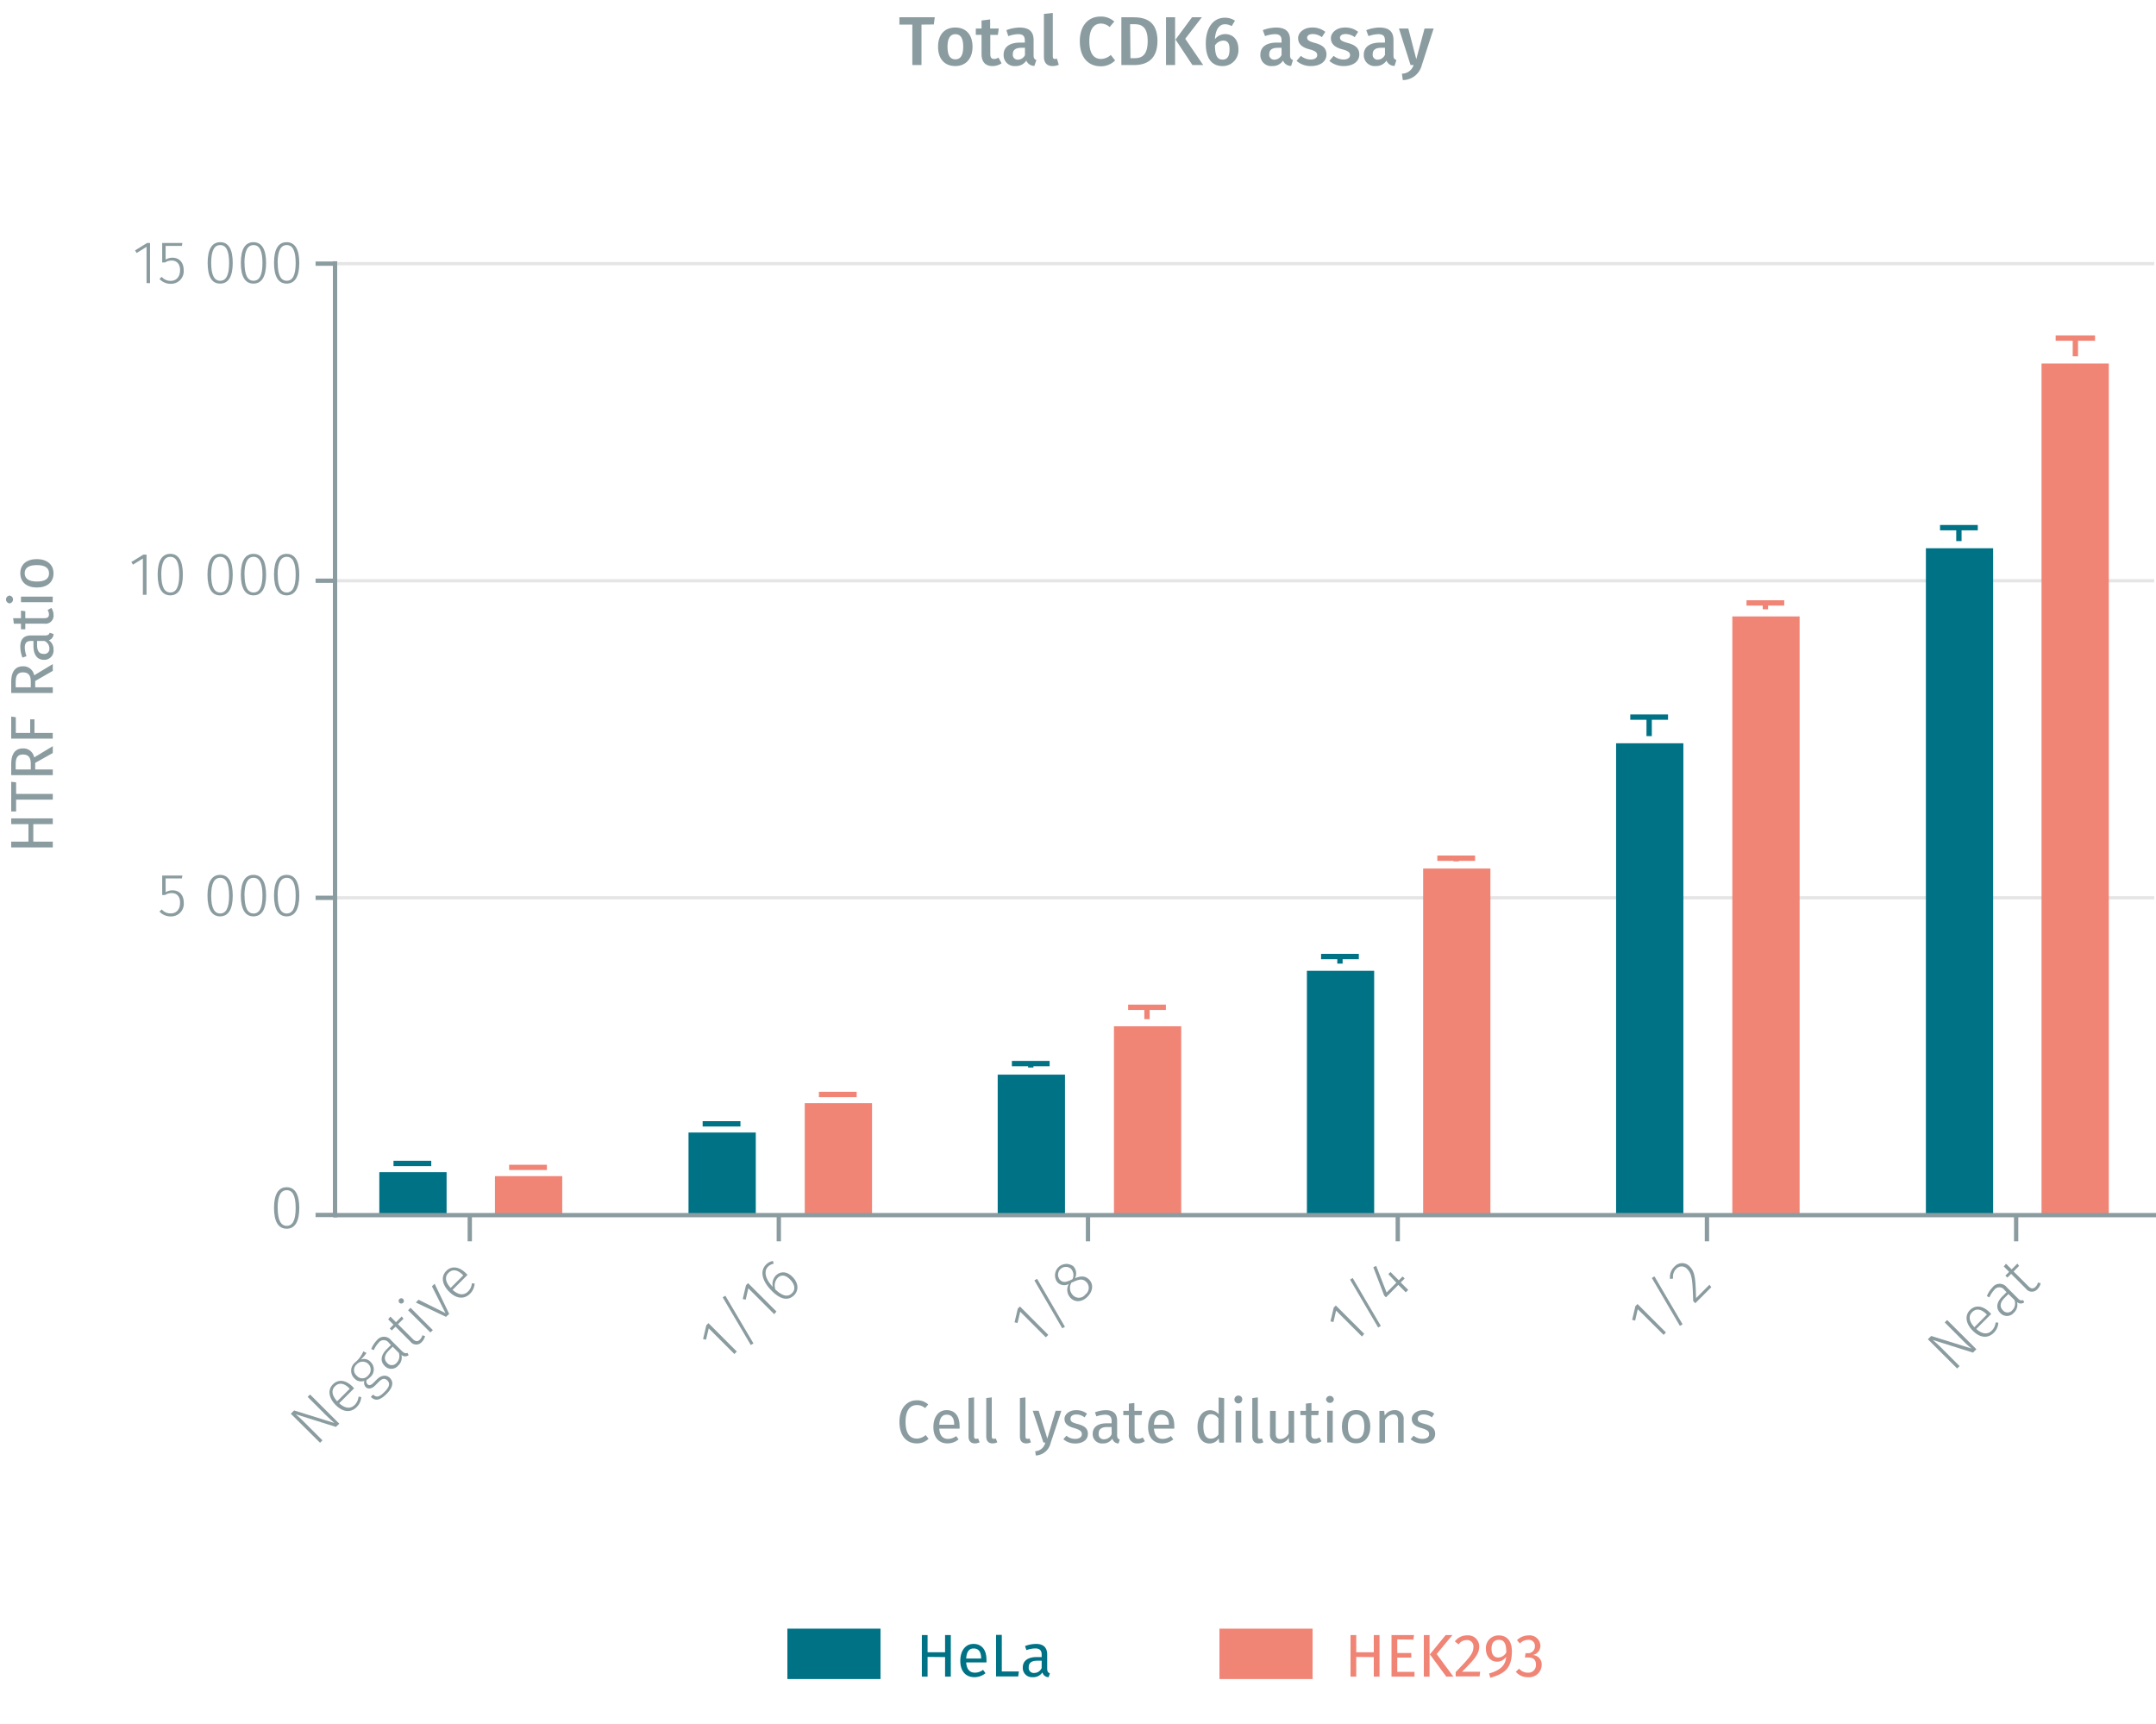 <svg id="Calque_1" data-name="Calque 1" xmlns="http://www.w3.org/2000/svg" viewBox="0 0 500.24 399.96"><line x1="77.74" y1="208.31" x2="499.83" y2="208.31" fill="none" stroke="#e5e5e5" stroke-miterlimit="10" stroke-width="0.75"/><line x1="77.74" y1="134.74" x2="499.83" y2="134.74" fill="none" stroke="#e5e5e5" stroke-miterlimit="10" stroke-width="0.75"/><line x1="77.74" y1="61.17" x2="499.83" y2="61.17" fill="none" stroke="#e5e5e5" stroke-miterlimit="10" stroke-width="0.75"/><polyline points="114.84 272.88 114.84 281.89 130.45 281.89 130.45 272.88 114.84 272.88" fill="#f08576" fill-rule="evenodd"/><polyline points="186.72 255.95 186.72 281.89 202.33 281.89 202.33 255.95 186.72 255.95" fill="#f08576" fill-rule="evenodd"/><polyline points="258.46 238.11 258.46 281.89 274.07 281.89 274.07 238.11 258.46 238.11" fill="#f08576" fill-rule="evenodd"/><polyline points="330.2 201.51 330.2 281.89 345.81 281.89 345.81 201.51 330.2 201.51" fill="#f08576" fill-rule="evenodd"/><polyline points="401.94 143.02 401.94 281.89 417.55 281.89 417.55 143.02 401.94 143.02" fill="#f08576" fill-rule="evenodd"/><polyline points="473.68 84.34 473.68 281.89 489.29 281.89 489.29 84.34 473.68 84.34" fill="#f08576" fill-rule="evenodd"/><polyline points="88.01 271.96 88.01 281.89 103.62 281.89 103.62 271.96 88.01 271.96" fill="#007286" fill-rule="evenodd"/><polyline points="159.75 262.76 159.75 281.89 175.36 281.89 175.36 262.76 159.75 262.76" fill="#007286" fill-rule="evenodd"/><polyline points="231.49 249.33 231.49 281.89 247.1 281.89 247.1 249.33 231.49 249.33" fill="#007286" fill-rule="evenodd"/><polyline points="303.23 225.24 303.23 281.89 318.84 281.89 318.84 225.24 303.23 225.24" fill="#007286" fill-rule="evenodd"/><polyline points="374.97 172.45 374.97 281.89 390.58 281.89 390.58 172.45 374.97 172.45" fill="#007286" fill-rule="evenodd"/><polyline points="446.85 127.2 446.85 281.89 462.45 281.89 462.45 127.2 446.85 127.2" fill="#007286" fill-rule="evenodd"/><path d="M77.94,331.06l-9.33-2.93c.5.44,1.2,1,2.42,2.26l3.79,3.79-.56.57L67.47,328l.77-.76,9.34,2.91c-.3-.26-1.2-1.05-2.08-1.93l-4.12-4.12.56-.56,6.79,6.78Z" fill="#8b9ca0"/><path d="M82.16,322.11l-3.46,3.46c1.48,1.34,2.72,1.27,3.61.38a3.09,3.09,0,0,0,.88-1.91l.63.09a3.57,3.57,0,0,1-1.06,2.33c-1.36,1.37-3.19,1.21-4.85-.45s-1.94-3.55-.67-4.82,3-1,4.52.49C81.92,321.84,82.07,322,82.16,322.11ZM81,322.06c-1.13-1.13-2.31-1.39-3.29-.41-.81.81-.82,2,.52,3.47l2.92-2.91Z" fill="#8b9ca0"/><path d="M83.69,315.47A2,2,0,0,1,86,316a2.38,2.38,0,0,1-.17,3.58,3.05,3.05,0,0,1-.77.58,1,1,0,0,0,.2,1c.3.3.73.33,1.35-.29l.84-.84c1-1,2.22-1.11,3-.34.93.93.75,2.22-.77,3.73s-2.61,1.71-3.64.68l.53-.54c.74.72,1.4.63,2.64-.61s1.3-2,.68-2.65-1.3-.42-2,.31l-.84.84c-.86.86-1.69.86-2.19.37a1.5,1.5,0,0,1-.32-1.45,2.09,2.09,0,0,1-2.32-.58,2.46,2.46,0,0,1,.14-3.66,6.59,6.59,0,0,0,1.94-2.6l.73.38A8.69,8.69,0,0,1,83.69,315.47Zm-.93,3.7a1.69,1.69,0,0,0,2.61,0,1.85,1.85,0,1,0-2.61-2.61A1.69,1.69,0,0,0,82.76,319.17Z" fill="#8b9ca0"/><path d="M94.53,313.88l.28.53a1.26,1.26,0,0,1-1.67-.07,2.53,2.53,0,0,1-.75,2.49,2.08,2.08,0,0,1-3.15.06c-1.09-1.09-.86-2.51.47-3.83l1-1-.49-.5a1.45,1.45,0,0,0-2.39,0,6,6,0,0,0-1.11,1.7l-.59-.28a6.39,6.39,0,0,1,1.29-2,2.09,2.09,0,0,1,3.34,0l2.5,2.49C93.82,314,94.15,314.05,94.53,313.88Zm-2,0-1.42-1.43-.9.9c-1,1-1.22,2-.4,2.86a1.42,1.42,0,0,0,2.2,0A2.23,2.23,0,0,0,92.55,313.92Z" fill="#8b9ca0"/><path d="M97.86,311.37a1.7,1.7,0,0,1-2.64-.1l-3.45-3.46-.87.87-.47-.46.87-.88-1.24-1.23.51-.65,1.31,1.31,1.33-1.34.4.54-1.27,1.27,3.43,3.42c.6.61,1.14.67,1.66.14a2,2,0,0,0,.56-1l.63.18A2.76,2.76,0,0,1,97.86,311.37Z" fill="#8b9ca0"/><path d="M93.53,301.39a.61.61,0,1,1-.85,0A.59.59,0,0,1,93.53,301.39Zm6.33,7.76L94.68,304l.57-.58,5.18,5.18Z" fill="#8b9ca0"/><path d="M103.48,305.53l-7-3.33.63-.64,6.25,3.1-3.14-6.21.62-.61,3.38,7Z" fill="#8b9ca0"/><path d="M108.47,295.8,105,299.26c1.48,1.34,2.72,1.27,3.61.37a3,3,0,0,0,.88-1.91l.64.1a3.64,3.64,0,0,1-1.06,2.33c-1.37,1.37-3.19,1.21-4.86-.46s-1.94-3.54-.67-4.81,3-1,4.53.49C108.23,295.52,108.38,295.69,108.47,295.8Zm-1.14-.05c-1.13-1.13-2.31-1.39-3.29-.41-.81.81-.82,2,.53,3.47l2.91-2.91Z" fill="#8b9ca0"/><path d="M170.39,314.15l-5.95-5.95-.62,2.63-.69-.16.75-3.19.5-.49,6.58,6.59Z" fill="#8b9ca0"/><path d="M174.82,311.69l-.62.37L167.68,301l.62-.38Z" fill="#8b9ca0"/><path d="M179.63,304.91l-6-6-.61,2.63-.69-.15.75-3.19.49-.5,6.59,6.59Z" fill="#8b9ca0"/><path d="M183.86,296.24c1.45,1.44,1.5,3.16.39,4.27-1.54,1.53-3.44.74-5.17-1-2.3-2.3-2.82-4.63-1.35-6.1a2.92,2.92,0,0,1,1.62-.85l.15.65a2.42,2.42,0,0,0-1.3.68c-1.1,1.1-.54,3,1.12,4.69a2.86,2.86,0,0,1,.72-2.67C181,295,182.46,294.83,183.86,296.24Zm-.56.6c-1.15-1.15-2.15-1.08-2.86-.36a2.66,2.66,0,0,0-.53,2.7c1.51,1.43,2.81,1.9,3.86.85C184.67,299.14,184.37,297.91,183.3,296.84Z" fill="#8b9ca0"/><path d="M242.66,310.28l-5.95-5.95-.62,2.63-.69-.16.75-3.19.5-.49,6.58,6.59Z" fill="#8b9ca0"/><path d="M247.09,307.83l-.62.36L240,297.08l.62-.38Z" fill="#8b9ca0"/><path d="M252.67,296.85c1.1,1.1.93,2.71-.34,4s-2.86,1.37-3.93.3a2.74,2.74,0,0,1-.42-3.25,2.19,2.19,0,0,1-2.64-.38,2.65,2.65,0,0,1,3.7-3.73,2.45,2.45,0,0,1,.39,2.77C250.8,296,251.79,296,252.67,296.85Zm-4.25.14.41-.19a2.16,2.16,0,0,0-.34-2.43,1.82,1.82,0,0,0-2.57,2.56C246.57,297.58,247.21,297.55,248.42,297Zm3.64.46c-.8-.8-1.55-.7-3-.05l-.46.21a2.35,2.35,0,0,0,.38,2.92,1.87,1.87,0,0,0,2.85-.2A1.9,1.9,0,0,0,252.06,297.45Z" fill="#8b9ca0"/><path d="M316,310.09l-6-6-.61,2.64-.69-.16.75-3.19.49-.49,6.59,6.58Z" fill="#8b9ca0"/><path d="M320.38,307.63l-.62.37-6.52-11.11.61-.38Z" fill="#8b9ca0"/><path d="M325,297.54l1.74,1.74-.57.56-1.73-1.73L321.58,301l-.43-.43L318.63,294l.68-.29,2.41,6.17,2.26-2.27-1.86-2,.5-.49,1.93,1.93.89-.89.48.47Z" fill="#8b9ca0"/><path d="M386,309.71,380,303.76l-.61,2.63-.7-.16.76-3.19.49-.49,6.59,6.59Z" fill="#8b9ca0"/><path d="M390.4,307.26l-.63.36-6.51-11.11.61-.38Z" fill="#8b9ca0"/><path d="M392,293.79c1.31,1.3,1.4,2.86,1.52,7.4l3.11-3.12.43.58-3.71,3.72-.49-.49c-.16-5.05-.27-6.31-1.42-7.47a1.68,1.68,0,0,0-2.53,0,2.53,2.53,0,0,0-.71,2.22l-.71.11a3.24,3.24,0,0,1,1-2.84A2.37,2.37,0,0,1,392,293.79Z" fill="#8b9ca0"/><path d="M457.78,313.83l-9.33-2.94c.5.44,1.2,1,2.42,2.26l3.79,3.8-.56.56-6.79-6.78.77-.77,9.35,2.91c-.31-.26-1.21-1-2.09-1.93l-4.12-4.12.56-.56,6.79,6.78Z" fill="#8b9ca0"/><path d="M462,304.87l-3.46,3.46c1.48,1.34,2.72,1.27,3.61.38a3.09,3.09,0,0,0,.88-1.91l.63.1a3.52,3.52,0,0,1-1.06,2.32c-1.36,1.37-3.19,1.21-4.85-.45s-1.94-3.55-.67-4.82,3-1,4.52.49C461.76,304.6,461.91,304.77,462,304.87Zm-1.14,0c-1.13-1.13-2.31-1.4-3.29-.42-.81.81-.82,2,.53,3.48L461,305Z" fill="#8b9ca0"/><path d="M469.4,301.62l.27.53a1.27,1.27,0,0,1-1.67-.06,2.51,2.51,0,0,1-.74,2.48,2.08,2.08,0,0,1-3.15.06c-1.09-1.09-.86-2.51.46-3.83l1-1-.49-.5a1.45,1.45,0,0,0-2.39,0,6,6,0,0,0-1.11,1.71l-.58-.29a6,6,0,0,1,1.28-2,2.08,2.08,0,0,1,3.34-.05l2.5,2.49C468.68,301.78,469,301.79,469.4,301.62Zm-2,0L466,300.23l-.9.9c-1,1-1.22,2-.4,2.86a1.42,1.42,0,0,0,2.2,0A2.23,2.23,0,0,0,467.41,301.66Z" fill="#8b9ca0"/><path d="M472.72,299.11a1.7,1.7,0,0,1-2.64-.1l-3.45-3.46-.87.87-.47-.46.87-.87-1.24-1.24.51-.65,1.31,1.31,1.34-1.34.39.54L467.2,295l3.43,3.42c.6.61,1.14.67,1.66.14a2,2,0,0,0,.56-1l.63.18A2.76,2.76,0,0,1,472.72,299.11Z" fill="#8b9ca0"/><path d="M467.79,288v-6.07M396.05,288v-6.07M324.31,288v-6.07M252.44,288v-6.07M180.7,288v-6.07M109,288v-6.07m-31.63,0H500.24" fill="none" stroke="#8b9ca0" stroke-miterlimit="10"/><path d="M69.44,280.27c0,3.15-1,4.81-2.93,4.81s-2.93-1.67-2.93-4.82,1-4.81,2.93-4.81S69.44,277.11,69.44,280.27Zm-5,0c0,2.87.75,4.14,2.09,4.14s2.07-1.26,2.07-4.13-.72-4.14-2.07-4.14S64.42,277.39,64.42,280.26Z" fill="#8b9ca0"/><path d="M38.43,203.81V207a3.13,3.13,0,0,1,1.59-.43c1.6,0,2.62,1.09,2.62,2.89a2.92,2.92,0,0,1-3,3.16A3.45,3.45,0,0,1,37,211.49l.52-.49a2.67,2.67,0,0,0,2.11.92c1.32,0,2.15-.95,2.15-2.48s-.81-2.23-1.95-2.23a2.84,2.84,0,0,0-1.55.45h-.65v-4.52h4.69l-.12.67Z" fill="#8b9ca0"/><path d="M54,207.8c0,3.15-1,4.81-2.93,4.81s-2.93-1.67-2.93-4.82,1-4.81,2.93-4.81S54,204.64,54,207.8Zm-5,0c0,2.87.75,4.14,2.09,4.14s2.07-1.26,2.07-4.13-.72-4.14-2.07-4.14S49,204.92,49,207.79Z" fill="#8b9ca0"/><path d="M61.74,207.8c0,3.15-1,4.81-2.93,4.81s-2.93-1.67-2.93-4.82,1-4.81,2.93-4.81S61.74,204.64,61.74,207.8Zm-5,0c0,2.87.75,4.14,2.09,4.14s2.07-1.26,2.07-4.13-.72-4.14-2.07-4.14S56.72,204.92,56.72,207.79Z" fill="#8b9ca0"/><path d="M69.44,207.8c0,3.15-1,4.81-2.93,4.81s-2.93-1.67-2.93-4.82,1-4.81,2.93-4.81S69.44,204.64,69.44,207.8Zm-5,0c0,2.87.75,4.14,2.09,4.14s2.07-1.26,2.07-4.13-.72-4.14-2.07-4.14S64.42,204.92,64.42,207.79Z" fill="#8b9ca0"/><path d="M33.15,138v-8.42L30.85,131l-.38-.6,2.79-1.72H34V138Z" fill="#8b9ca0"/><path d="M42.43,133.32c0,3.15-1,4.81-2.92,4.81s-2.93-1.67-2.93-4.82,1-4.81,2.93-4.81S42.43,130.16,42.43,133.32Zm-5,0c0,2.87.74,4.14,2.09,4.14s2.07-1.26,2.07-4.13-.73-4.14-2.07-4.14S37.42,130.44,37.42,133.31Z" fill="#8b9ca0"/><path d="M54,133.32c0,3.15-1,4.81-2.93,4.81s-2.93-1.67-2.93-4.82,1-4.81,2.93-4.81S54,130.16,54,133.32Zm-5,0c0,2.87.75,4.14,2.09,4.14s2.07-1.26,2.07-4.13-.72-4.14-2.07-4.14S49,130.44,49,133.31Z" fill="#8b9ca0"/><path d="M61.74,133.32c0,3.15-1,4.81-2.93,4.81s-2.93-1.67-2.93-4.82,1-4.81,2.93-4.81S61.74,130.16,61.74,133.32Zm-5,0c0,2.87.75,4.14,2.09,4.14s2.07-1.26,2.07-4.13-.72-4.14-2.07-4.14S56.72,130.44,56.72,133.31Z" fill="#8b9ca0"/><path d="M69.44,133.32c0,3.15-1,4.81-2.93,4.81s-2.93-1.67-2.93-4.82,1-4.81,2.93-4.81S69.44,130.16,69.44,133.32Zm-5,0c0,2.87.75,4.14,2.09,4.14s2.07-1.26,2.07-4.13-.72-4.14-2.07-4.14S64.42,130.44,64.42,133.31Z" fill="#8b9ca0"/><path d="M34,65.69V57.27l-2.3,1.43-.37-.6,2.78-1.72h.7v9.31Z" fill="#8b9ca0"/><path d="M38.43,57.05v3.18A3.13,3.13,0,0,1,40,59.79c1.6,0,2.62,1.1,2.62,2.9a2.91,2.91,0,0,1-3,3.15A3.45,3.45,0,0,1,37,64.72l.52-.49a2.65,2.65,0,0,0,2.11.93c1.32,0,2.15-1,2.15-2.48s-.81-2.23-1.95-2.23a2.84,2.84,0,0,0-1.55.45h-.65V56.38h4.69l-.12.67Z" fill="#8b9ca0"/><path d="M54,61c0,3.15-1,4.8-2.93,4.8S48.18,64.18,48.18,61s1-4.81,2.93-4.81S54,57.87,54,61Zm-5,0c0,2.87.75,4.14,2.09,4.14s2.07-1.26,2.07-4.13-.72-4.15-2.07-4.15S49,58.15,49,61Z" fill="#8b9ca0"/><path d="M61.74,61c0,3.15-1,4.8-2.93,4.8S55.88,64.18,55.88,61s1-4.81,2.93-4.81S61.74,57.87,61.74,61Zm-5,0c0,2.87.75,4.14,2.09,4.14s2.07-1.26,2.07-4.13-.72-4.15-2.07-4.15S56.72,58.15,56.72,61Z" fill="#8b9ca0"/><path d="M69.44,61c0,3.15-1,4.8-2.93,4.8S63.58,64.18,63.58,61s1-4.81,2.93-4.81S69.44,57.87,69.44,61Zm-5,0c0,2.87.75,4.14,2.09,4.14s2.07-1.26,2.07-4.13-.72-4.15-2.07-4.15S64.42,58.15,64.42,61Z" fill="#8b9ca0"/><path d="M77.74,61.17H73.22m4.52,73.57H73.22m4.52,73.57H73.22m4.52,73.58H73.22m4.52.55V60.61" fill="none" stroke="#8b9ca0" stroke-miterlimit="10"/><polyline points="118.13 270.85 126.89 270.85 122.51 270.85 122.51 271.22" fill="none" stroke="#f08576" stroke-miterlimit="1" stroke-width="1.24"/><polyline points="190.01 253.93 198.77 253.93 194.39 253.93 194.39 254.3" fill="none" stroke="#f08576" stroke-miterlimit="1" stroke-width="1.24"/><polyline points="261.75 233.7 270.51 233.7 266.13 233.7 266.13 236.46" fill="none" stroke="#f08576" stroke-miterlimit="1" stroke-width="1.24"/><polyline points="333.49 199.12 342.25 199.12 337.87 199.12 337.87 199.85" fill="none" stroke="#f08576" stroke-miterlimit="1" stroke-width="1.24"/><polyline points="405.23 139.89 413.99 139.89 409.61 139.89 409.61 141.36" fill="none" stroke="#f08576" stroke-miterlimit="1" stroke-width="1.24"/><polyline points="476.96 78.44 486.1 78.44 481.53 78.44 481.53 82.66" fill="none" stroke="#f08576" stroke-miterlimit="1" stroke-width="1.24"/><polyline points="91.3 269.93 100.06 269.93 95.68 269.93 95.68 270.3" fill="none" stroke="#007286" stroke-miterlimit="1" stroke-width="1.24"/><polyline points="163.03 260.74 171.8 260.74 167.42 260.74 167.42 261.1" fill="none" stroke="#007286" stroke-miterlimit="1" stroke-width="1.24"/><polyline points="234.78 246.76 243.54 246.76 239.16 246.76 239.16 247.68" fill="none" stroke="#007286" stroke-miterlimit="1" stroke-width="1.24"/><polyline points="306.52 221.93 315.28 221.93 310.9 221.93 310.9 223.58" fill="none" stroke="#007286" stroke-miterlimit="1" stroke-width="1.24"/><polyline points="378.26 166.38 387.02 166.38 382.64 166.38 382.64 170.79" fill="none" stroke="#007286" stroke-miterlimit="1" stroke-width="1.24"/><polyline points="450.13 122.42 458.89 122.42 454.51 122.42 454.51 125.54" fill="none" stroke="#007286" stroke-miterlimit="1" stroke-width="1.24"/><path d="M213.81,5.71v9.38h-2.13V5.71h-3V4h8.21l-.22,1.68Z" fill="#8b9ca0"/><path d="M225.65,10.85c0,2.67-1.49,4.48-4,4.48s-4-1.7-4-4.48,1.49-4.47,4-4.47S225.65,8.08,225.65,10.85Zm-5.81,0c0,2,.62,2.92,1.82,2.92s1.83-.91,1.83-2.92-.63-2.92-1.81-2.92S219.84,8.84,219.84,10.85Z" fill="#8b9ca0"/><path d="M230.29,15.33c-1.67,0-2.55-1-2.55-2.77V8.09h-1.33V6.62h1.33V4.75l2-.24V6.62h2l-.21,1.47h-1.76v4.42c0,.83.27,1.17.9,1.17a2,2,0,0,0,1-.32l.72,1.33A3.73,3.73,0,0,1,230.29,15.33Z" fill="#8b9ca0"/><path d="M240.46,13.93,240,15.29a2,2,0,0,1-1.87-1.23,2.88,2.88,0,0,1-2.53,1.27,2.52,2.52,0,0,1-2.74-2.61c0-1.84,1.4-2.84,3.86-2.84h1.06V9.4c0-1.1-.5-1.47-1.59-1.47a7.55,7.55,0,0,0-2.24.45L233.5,7a8.74,8.74,0,0,1,3.08-.61c2.25,0,3.24,1,3.24,2.91v3.56C239.82,13.53,240.05,13.77,240.46,13.93Zm-2.65-1.13V11.09H237c-1.33,0-2,.48-2,1.47a1.12,1.12,0,0,0,1.2,1.28A1.83,1.83,0,0,0,237.81,12.8Z" fill="#8b9ca0"/><path d="M244.75,13.68a1.51,1.51,0,0,0,.48-.08l.43,1.44a3.9,3.9,0,0,1-1.45.29c-1.27,0-2-.76-2-2.16V3.23L244.27,3V13C244.27,13.49,244.41,13.68,244.75,13.68Z" fill="#8b9ca0"/><path d="M258.54,5l-1.08,1.27a3.06,3.06,0,0,0-2-.8c-1.52,0-2.71,1.12-2.71,4.11s1.15,4.1,2.74,4.1a3.61,3.61,0,0,0,2.24-.93l1,1.28a4.64,4.64,0,0,1-3.33,1.35c-2.86,0-4.86-2-4.86-5.8s2.11-5.74,4.8-5.74A4.6,4.6,0,0,1,258.54,5Z" fill="#8b9ca0"/><path d="M268.56,9.5c0,4.48-2.74,5.59-5.38,5.59h-3V4h2.72C265.81,4,268.56,4.92,268.56,9.5Zm-6.27,4h1c1.65,0,3-.73,3-4s-1.44-3.89-3.08-3.89h-1Z" fill="#8b9ca0"/><path d="M270.54,15.09V4h2.11V15.09Zm8.63,0h-2.51l-3.91-5.91L276.58,4h2.28L275,9Z" fill="#8b9ca0"/><path d="M287.34,11.42a3.65,3.65,0,0,1-3.68,3.91c-2.75,0-3.89-2.13-3.89-5.22,0-3.6,1.68-6,4.42-6a4.13,4.13,0,0,1,2.35.69l-.76,1.27a3,3,0,0,0-1.56-.44c-1.36,0-2.22,1.3-2.33,3.46a3,3,0,0,1,2.41-1.18C286,7.92,287.34,9.13,287.34,11.42Zm-2.06,0c0-1.53-.56-2-1.47-2a2.45,2.45,0,0,0-1.91,1.11c0,2.3.53,3.3,1.76,3.3S285.28,12.86,285.28,11.45Z" fill="#8b9ca0"/><path d="M300,13.93l-.43,1.36a1.94,1.94,0,0,1-1.87-1.23,2.88,2.88,0,0,1-2.53,1.27,2.52,2.52,0,0,1-2.74-2.61c0-1.84,1.39-2.84,3.86-2.84h1.06V9.4c0-1.1-.5-1.47-1.59-1.47a7.55,7.55,0,0,0-2.24.45L293,7a8.73,8.73,0,0,1,3.07-.61c2.26,0,3.25,1,3.25,2.91v3.56C299.34,13.53,299.57,13.77,300,13.93Zm-2.65-1.13V11.09h-.85c-1.33,0-2,.48-2,1.47a1.12,1.12,0,0,0,1.2,1.28A1.83,1.83,0,0,0,297.33,12.8Z" fill="#8b9ca0"/><path d="M307.5,7.39l-.8,1.23a3.61,3.61,0,0,0-2.08-.72c-.86,0-1.33.34-1.33.85s.34.81,1.78,1.21c1.73.47,2.7,1.17,2.7,2.68,0,1.76-1.63,2.69-3.56,2.69a5,5,0,0,1-3.38-1.2l1-1.17a3.66,3.66,0,0,0,2.27.85c.93,0,1.52-.4,1.52-1s-.33-1-1.92-1.4c-1.74-.48-2.51-1.32-2.51-2.57s1.29-2.46,3.26-2.46A4.72,4.72,0,0,1,307.5,7.39Z" fill="#8b9ca0"/><path d="M315.12,7.39l-.8,1.23a3.66,3.66,0,0,0-2.08-.72c-.87,0-1.33.34-1.33.85s.34.81,1.78,1.21c1.73.47,2.7,1.17,2.7,2.68,0,1.76-1.63,2.69-3.57,2.69a5,5,0,0,1-3.38-1.2l1-1.17a3.68,3.68,0,0,0,2.28.85c.93,0,1.52-.4,1.52-1s-.34-1-1.92-1.4c-1.75-.48-2.52-1.32-2.52-2.57s1.3-2.46,3.27-2.46A4.72,4.72,0,0,1,315.12,7.39Z" fill="#8b9ca0"/><path d="M324,13.93l-.43,1.36a1.94,1.94,0,0,1-1.87-1.23,2.89,2.89,0,0,1-2.53,1.27,2.52,2.52,0,0,1-2.74-2.61c0-1.84,1.39-2.84,3.86-2.84h1.05V9.4c0-1.1-.49-1.47-1.58-1.47a7.49,7.49,0,0,0-2.24.45L317,7a8.73,8.73,0,0,1,3.07-.61c2.26,0,3.25,1,3.25,2.91v3.56C323.31,13.53,323.54,13.77,324,13.93Zm-2.66-1.13V11.09h-.84c-1.33,0-2,.48-2,1.47a1.12,1.12,0,0,0,1.2,1.28A1.81,1.81,0,0,0,321.29,12.8Z" fill="#8b9ca0"/><path d="M325.48,18.58l-.2-1.49a2.82,2.82,0,0,0,2.7-2h-.7l-2.69-8.47h2.17l1.85,7.11,1.92-7.11h2.11l-2.75,8.5A4.56,4.56,0,0,1,325.48,18.58Z" fill="#8b9ca0"/><path d="M215.37,325.85l-.72.86a2.86,2.86,0,0,0-1.87-.72c-1.45,0-2.67,1-2.67,3.9s1.16,3.88,2.66,3.88a3.19,3.19,0,0,0,2-.82l.68.86a3.81,3.81,0,0,1-2.76,1.08c-2.34,0-4-1.75-4-5s1.82-5,4-5A3.81,3.81,0,0,1,215.37,325.85Z" fill="#8b9ca0"/><path d="M222.64,331.47h-4.71c.13,1.71.93,2.37,2,2.37a3.09,3.09,0,0,0,1.92-.65l.56.77a4,4,0,0,1-2.57.93c-2.06,0-3.27-1.45-3.27-3.78s1.16-3.94,3.07-3.94,3,1.39,3,3.64C222.67,331.06,222.65,331.3,222.64,331.47Zm-1.25-1c0-1.44-.57-2.24-1.73-2.24-1,0-1.63.69-1.73,2.33h3.46Z" fill="#8b9ca0"/><path d="M226.47,333.82a1.38,1.38,0,0,0,.48-.08l.34.9a2.64,2.64,0,0,1-1.1.25c-.93,0-1.47-.56-1.47-1.63v-8.89l1.29-.16v9C226,333.63,226.14,333.82,226.47,333.82Z" fill="#8b9ca0"/><path d="M230.58,333.82a1.36,1.36,0,0,0,.47-.08l.34.9a2.63,2.63,0,0,1-1.09.25c-.94,0-1.47-.56-1.47-1.63v-8.89l1.28-.16v9C230.11,333.63,230.24,333.82,230.58,333.82Z" fill="#8b9ca0"/><path d="M238.39,333.82a1.46,1.46,0,0,0,.48-.08l.33.9a2.59,2.59,0,0,1-1.09.25c-.94,0-1.47-.56-1.47-1.63v-8.89l1.29-.16v9C237.93,333.63,238.05,333.82,238.39,333.82Z" fill="#8b9ca0"/><path d="M240.33,337.7l-.14-1a2.51,2.51,0,0,0,2.34-2h-.43l-2.48-7.38H241l2,6.44,1.93-6.44h1.33l-2.47,7.42A3.73,3.73,0,0,1,240.33,337.7Z" fill="#8b9ca0"/><path d="M252.21,328l-.56.85a3.13,3.13,0,0,0-1.91-.67c-.84,0-1.36.38-1.36,1s.4.88,1.59,1.19c1.55.39,2.45,1,2.45,2.3,0,1.54-1.42,2.24-2.92,2.24a4.08,4.08,0,0,1-2.78-1l.71-.81a3.12,3.12,0,0,0,2,.74c1,0,1.58-.43,1.58-1.08s-.37-1-1.79-1.43c-1.6-.42-2.23-1.1-2.23-2.15s1.13-2,2.66-2A3.93,3.93,0,0,1,252.21,328Z" fill="#8b9ca0"/><path d="M259.82,334l-.29.9a1.49,1.49,0,0,1-1.44-1.11,2.53,2.53,0,0,1-2.2,1.11,2.15,2.15,0,0,1-2.36-2.23c0-1.58,1.2-2.44,3.25-2.44h1.14v-.54c0-1.07-.52-1.46-1.54-1.46a6.67,6.67,0,0,0-2,.39l-.32-.94a7.34,7.34,0,0,1,2.55-.5c1.78,0,2.59.91,2.59,2.45V333C259.21,333.64,259.45,333.85,259.82,334Zm-1.9-1.22v-1.69h-1c-1.36,0-2,.5-2,1.51a1.16,1.16,0,0,0,1.27,1.33A1.9,1.9,0,0,0,257.92,332.77Z" fill="#8b9ca0"/><path d="M263.92,334.89a1.85,1.85,0,0,1-2-2.1v-4.46h-1.29v-1h1.29v-1.67l1.28-.15v1.82H265l-.14,1h-1.61v4.4c0,.74.24,1.09.89,1.09a1.85,1.85,0,0,0,1-.32l.49.88A2.81,2.81,0,0,1,263.92,334.89Z" fill="#8b9ca0"/><path d="M272.45,331.47h-4.7c.12,1.71.92,2.37,2,2.37a3.09,3.09,0,0,0,1.92-.65l.56.77a4,4,0,0,1-2.57.93c-2.06,0-3.27-1.45-3.27-3.78s1.17-3.94,3.07-3.94,3,1.39,3,3.64A6.12,6.12,0,0,1,272.45,331.47Zm-1.24-1c0-1.44-.58-2.24-1.74-2.24-1,0-1.63.69-1.72,2.33h3.46Z" fill="#8b9ca0"/><path d="M284,334.72H282.9l-.13-1a2.48,2.48,0,0,1-2.13,1.19c-1.79,0-2.79-1.53-2.79-3.83s1.1-3.89,2.9-3.89a2.64,2.64,0,0,1,2,.91v-3.87l1.29.16Zm-1.29-2v-3.61a2.11,2.11,0,0,0-1.71-1c-1.1,0-1.79.93-1.79,2.85s.62,2.82,1.68,2.82A2.1,2.1,0,0,0,282.74,332.77Z" fill="#8b9ca0"/><path d="M288.23,324.68a.91.91,0,1,1-.91-.89A.87.87,0,0,1,288.23,324.68Zm-1.54,10v-7.38H288v7.38Z" fill="#8b9ca0"/><path d="M292.32,333.82a1.36,1.36,0,0,0,.47-.08l.34.9a2.63,2.63,0,0,1-1.09.25c-.94,0-1.48-.56-1.48-1.63v-8.89l1.29-.16v9C291.85,333.63,292,333.82,292.32,333.82Z" fill="#8b9ca0"/><path d="M299.12,334.72l-.1-1.15a2.47,2.47,0,0,1-2.29,1.32,2,2,0,0,1-2.06-2.26v-5.29H296v5.15c0,1,.33,1.39,1.13,1.39a2.22,2.22,0,0,0,1.85-1.28v-5.26h1.29v7.38Z" fill="#8b9ca0"/><path d="M305,334.89a1.85,1.85,0,0,1-2-2.1v-4.46h-1.29v-1H303v-1.67l1.29-.15v1.82H306l-.14,1h-1.61v4.4c0,.74.24,1.09.88,1.09a1.83,1.83,0,0,0,1-.32l.49.88A2.78,2.78,0,0,1,305,334.89Z" fill="#8b9ca0"/><path d="M309.48,324.68a.91.91,0,0,1-1.81,0,.91.91,0,0,1,1.81,0Zm-1.54,10v-7.38h1.29v7.38Z" fill="#8b9ca0"/><path d="M317.94,331c0,2.28-1.21,3.87-3.29,3.87s-3.3-1.52-3.3-3.85,1.21-3.87,3.31-3.87S317.94,328.68,317.94,331Zm-5.2,0c0,1.91.67,2.81,1.91,2.81s1.9-.9,1.9-2.83-.67-2.81-1.89-2.81S312.74,329.1,312.74,331Z" fill="#8b9ca0"/><path d="M325.68,329.42v5.3h-1.29v-5.11c0-1.11-.45-1.43-1.16-1.43a2.24,2.24,0,0,0-1.88,1.3v5.24h-1.29v-7.38h1.11l.11,1.09a2.68,2.68,0,0,1,2.26-1.26A2,2,0,0,1,325.68,329.42Z" fill="#8b9ca0"/><path d="M332.78,328l-.56.85a3.13,3.13,0,0,0-1.91-.67c-.84,0-1.36.38-1.36,1s.39.88,1.59,1.19c1.55.39,2.45,1,2.45,2.3,0,1.54-1.42,2.24-2.92,2.24a4.08,4.08,0,0,1-2.78-1l.71-.81a3.11,3.11,0,0,0,2,.74c1,0,1.59-.43,1.59-1.08s-.37-1-1.8-1.43c-1.59-.42-2.22-1.1-2.22-2.15s1.13-2,2.66-2A3.93,3.93,0,0,1,332.78,328Z" fill="#8b9ca0"/><path d="M7.73,195.27h4.52v1.34H2.6v-1.34h4v-4.06h-4v-1.33h9.65v1.33H7.73Z" fill="#8b9ca0"/><path d="M3.74,184.2h8.51v1.33H3.74v2.75H2.6v-6.9l1.14.14Z" fill="#8b9ca0"/><path d="M8.17,178.52h4.08v1.33H2.6v-2.54c0-2.41.93-3.67,2.73-3.67a2.53,2.53,0,0,1,2.6,2.09l4.32-2.61v1.59L8.17,177Zm-2.84-3.46c-1.2,0-1.69.68-1.69,2.27v1.19h3.5v-1.35C7.14,175.83,6.64,175.06,5.33,175.06Z" fill="#8b9ca0"/><path d="M3.67,170.05H7v-3.16H8v3.16h4.24v1.33H2.6v-5.13l1.07.15Z" fill="#8b9ca0"/><path d="M8.17,159.46h4.08v1.33H2.6v-2.53c0-2.41.93-3.67,2.73-3.67a2.53,2.53,0,0,1,2.6,2.09l4.32-2.61v1.58L8.17,158ZM5.33,156c-1.2,0-1.69.69-1.69,2.27v1.19h3.5v-1.34C7.14,156.77,6.64,156,5.33,156Z" fill="#8b9ca0"/><path d="M11.53,146.8l.89.3a1.48,1.48,0,0,1-1.1,1.44,2.51,2.51,0,0,1,1.1,2.2,2.14,2.14,0,0,1-2.22,2.35c-1.59,0-2.44-1.19-2.44-3.25v-1.13H7.21c-1.06,0-1.46.52-1.46,1.54a6.72,6.72,0,0,0,.4,2l-.94.32a7.12,7.12,0,0,1-.5-2.55c0-1.78.91-2.59,2.45-2.59h3.37C11.18,147.42,11.39,147.18,11.53,146.8Zm-1.22,1.91H8.61v1c0,1.36.51,2,1.52,2a1.16,1.16,0,0,0,1.33-1.27A1.9,1.9,0,0,0,10.31,148.71Z" fill="#8b9ca0"/><path d="M12.42,142.7a1.85,1.85,0,0,1-2.1,2H5.87V146h-1v-1.29H3.21l-.16-1.28H4.87v-1.76l1,.14v1.62h4.4c.74,0,1.09-.24,1.09-.89a1.85,1.85,0,0,0-.32-1l.88-.49A2.85,2.85,0,0,1,12.42,142.7Z" fill="#8b9ca0"/><path d="M2.21,138.18a.91.91,0,0,1,0,1.81.91.91,0,0,1,0-1.81Zm10,1.54H4.87v-1.29h7.38Z" fill="#8b9ca0"/><path d="M8.56,129.72c2.28,0,3.86,1.21,3.86,3.3s-1.51,3.29-3.85,3.29S4.71,135.1,4.71,133,6.22,129.72,8.56,129.72Zm0,5.2c1.92,0,2.82-.67,2.82-1.9s-.9-1.91-2.83-1.91-2.82.67-2.82,1.89S6.64,134.92,8.57,134.92Z" fill="#8b9ca0"/><path d="M215.22,384.43V389h-1.33v-9.65h1.33v4h4.06v-4h1.33V389h-1.33v-4.53Z" fill="#007286"/><path d="M228.88,385.71h-4.7c.12,1.71.92,2.37,2,2.37a3.09,3.09,0,0,0,1.91-.65l.57.77a4,4,0,0,1-2.58.93c-2.06,0-3.27-1.45-3.27-3.78s1.17-3.94,3.07-3.94,3,1.39,3,3.64A6.12,6.12,0,0,1,228.88,385.71Zm-1.24-1c0-1.44-.58-2.24-1.74-2.24-1,0-1.62.69-1.72,2.33h3.46Z" fill="#007286"/><path d="M236.4,387.8l-.15,1.16h-5.14v-9.65h1.33v8.49Z" fill="#007286"/><path d="M243.6,388.23l-.3.9a1.49,1.49,0,0,1-1.44-1.11,2.52,2.52,0,0,1-2.2,1.11,2.14,2.14,0,0,1-2.35-2.23c0-1.58,1.19-2.44,3.25-2.44h1.13v-.54c0-1.07-.52-1.46-1.54-1.46a6.73,6.73,0,0,0-2,.39l-.32-.94a7.34,7.34,0,0,1,2.55-.5c1.78,0,2.59.91,2.59,2.45v3.38C243,387.88,243.22,388.09,243.6,388.23ZM241.69,387v-1.69h-1c-1.36,0-2,.5-2,1.51a1.17,1.17,0,0,0,1.28,1.33A1.9,1.9,0,0,0,241.69,387Z" fill="#007286"/><polyline points="182.69 377.87 182.69 389.56 204.3 389.56 204.3 377.87 182.69 377.87" fill="#007286" fill-rule="evenodd"/><path d="M314.68,384.43V389h-1.33v-9.65h1.33v4h4.07v-4h1.33V389h-1.33v-4.53Z" fill="#f08576"/><path d="M324.2,380.37v3.15h3.25v1.07H324.2v3.3h4V389h-5.34v-9.65h5.23l-.16,1.06Z" fill="#f08576"/><path d="M330.36,389v-9.65h1.33V389Zm6.85,0h-1.64l-3.81-5.16,3.67-4.49H337l-3.66,4.41Z" fill="#f08576"/><path d="M343.22,382c0,1.75-1.12,3-4,5.87h4.22l-.15,1.08h-5.54v-1c3.31-3.45,4.12-4.35,4.12-5.87a1.45,1.45,0,0,0-1.54-1.56,2.29,2.29,0,0,0-1.9,1l-.87-.68a3.44,3.44,0,0,1,2.84-1.41A2.58,2.58,0,0,1,343.22,382Z" fill="#f08576"/><path d="M350.79,383.09c0,3.88-1.54,5.18-5,6.18l-.29-1c2.35-.67,3.85-1.75,3.95-3.87a2.46,2.46,0,0,1-2.1,1.13c-1.46,0-2.59-1.15-2.59-3a2.91,2.91,0,0,1,3-3.09C349.78,379.45,350.79,380.89,350.79,383.09Zm-1.3.29c0-2.11-.53-2.91-1.7-2.91s-1.72.76-1.72,2.1.64,2,1.55,2A2.2,2.2,0,0,0,349.49,383.38Z" fill="#f08576"/><path d="M357.41,381.83a2.16,2.16,0,0,1-1.82,2.16,2.16,2.16,0,0,1,2.12,2.27,2.91,2.91,0,0,1-3.2,2.87,3.53,3.53,0,0,1-2.81-1.26l.78-.73a2.53,2.53,0,0,0,2,.94,1.74,1.74,0,0,0,1.89-1.84c0-1.29-.73-1.68-1.86-1.68h-.7l.15-1h.48a1.58,1.58,0,0,0,1.69-1.66,1.39,1.39,0,0,0-1.55-1.43,2.68,2.68,0,0,0-1.94.85l-.67-.78a3.8,3.8,0,0,1,2.68-1.1A2.48,2.48,0,0,1,357.41,381.83Z" fill="#f08576"/><polyline points="282.94 377.87 282.94 389.56 304.55 389.56 304.55 377.87 282.94 377.87" fill="#f08576" fill-rule="evenodd"/></svg>